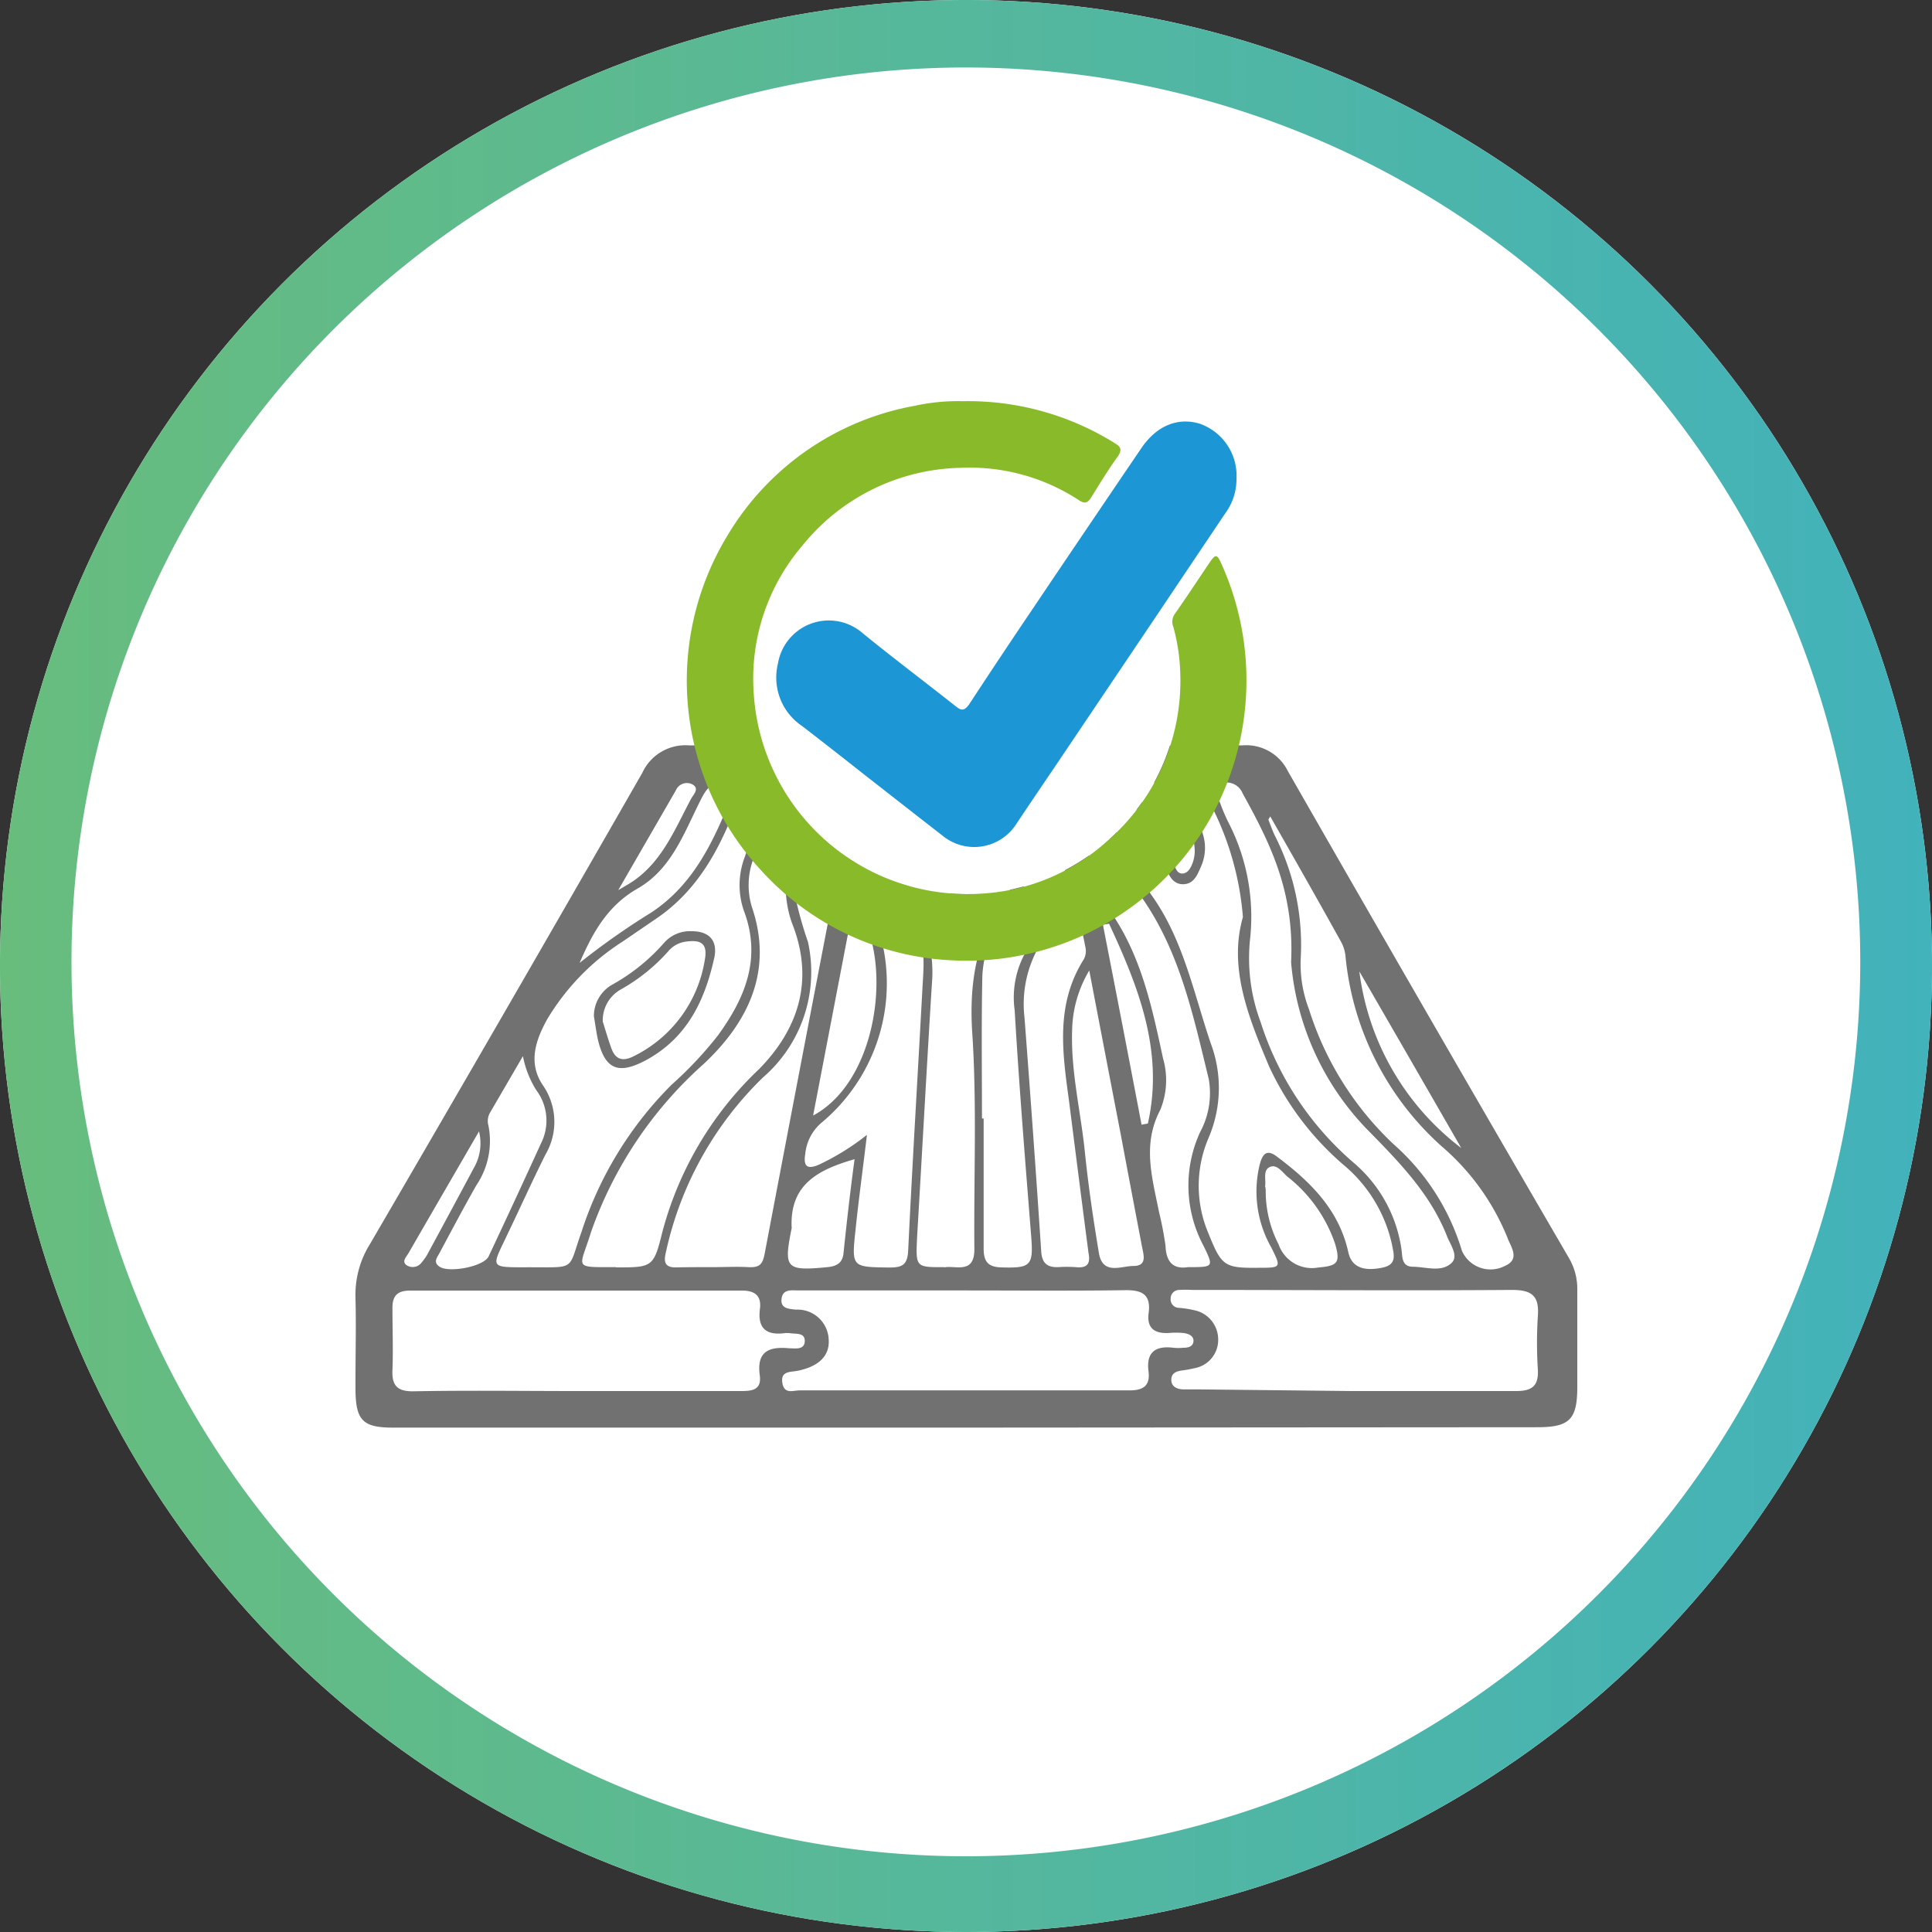 <svg xmlns="http://www.w3.org/2000/svg" xmlns:xlink="http://www.w3.org/1999/xlink" viewBox="0 0 150 150"><rect x="0" y="0" width="150" height="150" fill="#333333" stroke="none"/><defs><style>.cls-1{fill:#fff;}.cls-2{fill:url(#未命名漸層_4);}.cls-3{fill:#727171;}.cls-4{fill:#88ba29;}.cls-5{fill:#1d96d5;}</style><linearGradient id="未命名漸層_4" y1="75" x2="150" y2="75" gradientUnits="userSpaceOnUse"><stop offset="0" stop-color="#68bd7d"/><stop offset="1" stop-color="#42b2bb"/></linearGradient></defs><title>feature-of-PU</title><g id="圖層_2" data-name="圖層 2"><circle class="cls-1" cx="75" cy="75" r="75"/><path class="cls-2" d="M75,0a75,75,0,1,0,75,75A75,75,0,0,0,75,0Zm0,144.12a69.44,69.44,0,1,1,69.43-69.44A69.43,69.43,0,0,1,75,144.12Z"/><path class="cls-3" d="M75,110.84H51l-20.48,0c-2.35,0-2.91-.55-2.92-3s.06-4.72,0-7.08a7.41,7.41,0,0,1,1.1-4.13Q39.34,78.38,49.87,60a3.68,3.68,0,0,1,3.6-2.13q21.47.08,43,0a3.6,3.6,0,0,1,3.52,2q10.88,19,21.85,37.85a4.74,4.74,0,0,1,.62,2.44c0,2.52,0,5,0,7.54s-.63,3.11-3.13,3.11ZM44.76,108c4.22,0,8.44,0,12.66,0,.85,0,1.73,0,1.57-1.21-.26-1.87.71-2.26,2.29-2.11.45,0,1.17.15,1.2-.54s-.68-.56-1.14-.63a1.77,1.77,0,0,0-.46,0c-1.42.17-2.07-.41-1.88-1.88.13-1-.36-1.43-1.39-1.43q-12.88,0-25.77,0c-1.08,0-1.4.49-1.37,1.48,0,1.56.06,3.12,0,4.67-.06,1.23.38,1.69,1.64,1.67C36.32,107.94,40.54,108,44.76,108ZM96.5,71.2a23,23,0,0,0-3.06-9.76,1.32,1.32,0,0,0-.16-.25.85.85,0,0,0-1.07-.32c-.46.23-.14.62,0,.91.32.85.66,1.68,1,2.52a3.54,3.54,0,0,1,.06,2.92c-.28.64-.54,1.4-1.38,1.43s-1.15-.71-1.41-1.36a54.27,54.27,0,0,0-3.08-5.85,1.12,1.12,0,0,0-1.52-.56c-.74.28-.27.88-.12,1.28a29.42,29.42,0,0,0,3.59,7.26C91.85,72.87,92.65,77,94,81a9.83,9.83,0,0,1-.16,7.33,9.42,9.42,0,0,0,0,7.47c1,2.48,1.22,2.66,3.85,2.63,1.79,0,1.8,0,1-1.6a8.78,8.78,0,0,1-.89-6.4c.19-.72.48-1.29,1.33-.64,2.58,1.93,4.82,4.11,5.55,7.42.25,1.16,1.16,1.53,2.69,1.2,1.16-.25.82-1.1.7-1.8a11.18,11.18,0,0,0-3.77-6.18,22.52,22.52,0,0,1-5.76-7.62C96.89,78.91,95.38,75.09,96.5,71.2ZM41.23,98.39c3.54,0,2.85.24,3.91-2.72a28.54,28.54,0,0,1,7-11.45,29.55,29.55,0,0,0,3.6-3.83c2.11-2.9,3.42-6,2-9.72a6.11,6.11,0,0,1,.09-4.15c.52-1.57,1.09-3.13,1.67-4.68.38-1-.18-1.12-1-1-1,.12-1.08,1-1.33,1.65-1.29,3.44-3,6.6-6.1,8.75l-2.74,1.87a18.27,18.27,0,0,0-5.83,6c-.91,1.63-1.52,3.39-.37,5.12a5,5,0,0,1,.22,5.41c-1,2-1.9,4-2.86,6C38.14,98.53,37.84,98.39,41.23,98.39ZM75,100.19h-13c-.52,0-1.22-.14-1.32.64s.58.79,1.12.85A2.42,2.42,0,0,1,64.34,104c.09,1.26-.77,2.09-2.38,2.42-.56.12-1.36,0-1.22.93s.83.6,1.34.6c8.54,0,17.07,0,25.6,0,1.09,0,1.63-.36,1.49-1.48-.19-1.5.55-2,1.93-1.83a3.76,3.76,0,0,0,.75,0c.36,0,.77-.06.81-.5s-.42-.61-.82-.65a6.26,6.26,0,0,0-1.06,0c-1.11.07-1.76-.34-1.6-1.55.19-1.44-.51-1.79-1.83-1.77C83.23,100.23,79.12,100.19,75,100.19ZM104.91,108c4.26,0,8.53,0,12.8,0,1.21,0,1.75-.37,1.69-1.64a32.85,32.85,0,0,1,0-4.21c.11-1.53-.46-2-2-2-8.28.06-16.56,0-24.85,0a9.23,9.23,0,0,0-1,0,.66.66,0,0,0-.66.68.65.65,0,0,0,.63.71,7.63,7.63,0,0,1,1.18.18,2.32,2.32,0,0,1,1.88,2.26,2.23,2.23,0,0,1-1.86,2.25,9,9,0,0,1-1,.18c-.44.07-.79.23-.78.74s.44.71.93.72.7,0,1,0Zm-31.6-9.6c.87-.18,2.36.57,2.34-1.44-.05-5.57.2-11.16-.16-16.7-.29-4.29.43-8,3.11-11.41,1.6-2,1.73-4.53,1.28-7.06-.15-.87-.64-1-1.38-1-.9,0-.72.63-.69,1.17a12,12,0,0,1-2.08,6.95,1.34,1.34,0,0,1-1.33.82c-.66-.1-.84-.64-1-1.2a34.23,34.23,0,0,1-1.13-6.66c0-.55-.1-1-.79-1a.84.84,0,0,0-1,.88c-.26,3-.78,6.12.73,9a10,10,0,0,1,1.15,5.51c-.41,6.56-.76,13.12-1.15,19.67C71.09,98.4,71.06,98.39,73.31,98.38Zm-25.48,0c2.76,0,2.92,0,3.56-2.61A26.86,26.86,0,0,1,58.94,83c3.07-3.13,4.3-6.94,2.55-11.33a8.45,8.45,0,0,1-.2-5c.33-1.46.87-2.88,1.22-4.34.11-.46.78-1.24-.24-1.45-.76-.16-1.61-.23-2,.86-.55,1.66-1.22,3.29-1.78,4.95a5.82,5.82,0,0,0-.12,3.71c1.71,5-.32,9-3.73,12.2a31.37,31.37,0,0,0-8.76,13.08C45,98.54,44.42,98.38,47.83,98.38ZM67.31,88.11c-.33,2.75-.65,5.08-.89,7.41-.31,2.88-.28,2.85,2.63,2.89,1,0,1.4-.2,1.46-1.3.33-6.87.75-13.73,1.12-20.6.09-1.56.25-3.17-.59-4.57-1.82-3-1.6-6.35-1.36-9.67,0-.55.46-1.27-.51-1.44s-1.19.46-1.33,1.24c-.3,1.73-.61,3.47-1,5.18a3.47,3.47,0,0,0,.41,2.57,14.08,14.08,0,0,1-3.46,17.34,3.64,3.64,0,0,0-1.27,2.43c-.17,1,.19,1.22,1.07.83A19,19,0,0,0,67.31,88.11ZM55.37,98.38v0c.9,0,1.81-.05,2.71,0s1.12-.22,1.28-1q3.33-17.53,6.72-35.05c.11-.54.51-1.33-.43-1.45-.71-.09-1.77-.5-2.09.59-.81,2.77-2,5.47-1.74,8.49a30.36,30.36,0,0,0,.91,3.17,10.82,10.82,0,0,1-3.49,10.52,26.85,26.85,0,0,0-7.55,13.62c-.19.78,0,1.15.82,1.13S54.41,98.38,55.37,98.38Zm44.87-23.67c.27-5.56-1.69-9.35-3.76-13.11a1.35,1.35,0,0,0-1.89-.69c-.78.42,0,1,.18,1.54a14.07,14.07,0,0,0,.73,1.65,16,16,0,0,1,1.56,8.77,14.16,14.16,0,0,0,.82,6.5,24,24,0,0,0,7.2,10.89A10.82,10.82,0,0,1,108.81,97c.08.57,0,1.33.87,1.35,1,0,2.21.46,3-.28.57-.5,0-1.32-.3-2-1.32-3.42-3.84-5.94-6.35-8.5A21.23,21.23,0,0,1,100.24,74.71Zm-24,12.13h.13c0,3.36,0,6.72,0,10.08,0,1,.31,1.45,1.37,1.48,2.34.07,2.51-.14,2.31-2.56-.46-5.79-.93-11.59-1.27-17.39a7.21,7.21,0,0,1,1.35-5.3c3-3.41,3.15-7.19,1.86-11.26-.15-.47-.16-1.1-.85-1s-.51.72-.44,1.18a10.23,10.23,0,0,1-2.19,8.18,9.15,9.15,0,0,0-2.24,5.49C76.19,79.43,76.24,83.14,76.24,86.84Zm16,11.54c2,0,2,0,1.21-1.64a9.92,9.92,0,0,1-.27-8.85,6.37,6.37,0,0,0,.67-4.1c-1.2-4.91-2.24-9.9-5.23-14.15a30.37,30.37,0,0,1-3.26-6.43c-.24-.61-.44-1.23-.66-1.84-.12-.3-.31-.55-.66-.49s-.44.38-.36.7c.77,3.13.68,6.49,2.62,9.32,2.32,3.39,3.15,7.33,4,11.28a6.07,6.07,0,0,1-.22,4c-1.41,2.68-.62,5.26-.1,7.89a26.91,26.91,0,0,1,.51,2.65C90.54,98,91.1,98.56,92.24,98.38Zm6.39-35c-.11.18-.16.24-.15.26.16.42.31.85.51,1.26a18.67,18.67,0,0,1,2,9.46,9.78,9.78,0,0,0,.64,4,24.45,24.45,0,0,0,6.56,10.47,17.86,17.86,0,0,1,5.31,8.27,2.42,2.42,0,0,0,3.33,1.19c1.24-.53.45-1.51.21-2.19A18.46,18.46,0,0,0,111.93,89a22.72,22.72,0,0,1-7.46-14.69,2.88,2.88,0,0,0-.33-1.15C102.33,69.89,100.5,66.68,98.63,63.4ZM83.34,69.12a22.38,22.38,0,0,1-1.8,3.1,9,9,0,0,0-2,6.76C80,85,80.44,91.1,80.84,97.16c.06.91.46,1.25,1.32,1.22a10.11,10.11,0,0,1,1.35,0c.86.09,1.18-.21,1-1.11C84,93.36,83.5,89.43,83,85.49c-.51-3.75-1.07-7.5,1.14-11a1.37,1.37,0,0,0,.12-1C84,72.12,83.67,70.74,83.34,69.12Zm1.23,6.23A9.37,9.37,0,0,0,83.24,80c-.11,3.24.69,6.37,1,9.55.27,2.59.65,5.17,1.08,7.74.29,1.73,1.73,1,2.68,1,1.12,0,.77-.91.65-1.58C88.1,93.83,87.55,90.93,87,88,86.21,83.91,85.42,79.79,84.57,75.35ZM40.6,82l-2.55,4.38a1.29,1.29,0,0,0-.13,1A6.13,6.13,0,0,1,37,92c-1,1.75-1.93,3.52-2.88,5.29-.17.33-.52.7,0,1.05.72.51,3.45,0,3.82-.8Q40,93.16,42,88.78a3.93,3.93,0,0,0-.37-4.15A7.71,7.71,0,0,1,40.6,82Zm22.53,4.61c5.35-2.87,6.23-12.88,3.15-16.41ZM45,74.76a56.86,56.86,0,0,1,5.56-3.91c3.35-2.21,4.88-5.63,6.3-9.15.26-.66,0-.87-.66-.93-1-.08-1.39.54-1.78,1.3-1.29,2.54-2.26,5.39-4.89,6.9C47.15,70.32,46,72.45,45,74.76ZM66.35,90c-2.9.83-5,2-4.89,5.23a.42.42,0,0,1,0,.15c-.63,3.12-.44,3.31,2.79,3,.71-.07,1.14-.33,1.23-1C65.73,95,66,92.57,66.35,90Zm31.92,2.61a9,9,0,0,0,1,4,2.73,2.73,0,0,0,3.07,1.8c1.52-.13,1.75-.37,1.31-1.86a11.2,11.2,0,0,0-3.7-5.2c-.4-.35-.82-1-1.37-.74s-.27,1-.36,1.51C98.26,92.21,98.27,92.31,98.27,92.62ZM75,60.79c-.76.12-2-.43-1.93,1.22a31.11,31.11,0,0,0,1.14,6.35c.2.78.65.72,1,.11A12.22,12.22,0,0,0,77.09,63C77.18,61,77,60.8,75,60.79ZM86.11,71.72l-.48.07q1.52,7.77,3,15.53l.49-.09C90.38,81.64,88.4,76.65,86.11,71.72Zm19.43,3.7a20.42,20.42,0,0,0,7.91,13.71Q109.51,82.28,105.54,75.42ZM92.76,66.16c0-1.61-.86-2.62-1.15-3.82-.34-1.37-1.21-1.65-2.46-1.56-.91.06-1.27.4-.7,1.19a35.37,35.37,0,0,1,2.63,5c.17.35.27.87.73.85s.69-.53.83-.95A3.19,3.19,0,0,0,92.76,66.16ZM37.19,87.84c-1.92,3.32-3.7,6.38-5.47,9.45-.16.28-.54.63-.18.92A.86.86,0,0,0,32.75,98a3.84,3.84,0,0,0,.5-.74c1.19-2.2,2.37-4.39,3.55-6.6A3.82,3.82,0,0,0,37.19,87.84ZM48,69.11l.85-.5c2.5-1.54,3.51-4.17,4.8-6.58.18-.34.7-.81.09-1.14a.93.93,0,0,0-1.27.48Z"/><path class="cls-3" d="M46.11,78.9a2.81,2.81,0,0,1,1.51-2.5,15,15,0,0,0,3.94-3.2,2.68,2.68,0,0,1,2.16-.9c1.31,0,2,.7,1.75,2-.73,3.33-2.08,6.24-5.29,8-2.11,1.13-3.17.79-3.74-1.5C46.29,80.13,46.21,79.48,46.11,78.9Zm.69.42c.17.53.39,1.3.66,2.05.32.91.9,1.07,1.77.62a10.1,10.1,0,0,0,5.49-7.46c.22-1.18-.2-1.59-1.4-1.43a2.14,2.14,0,0,0-1.43.75,14.24,14.24,0,0,1-3.74,3A2.74,2.74,0,0,0,46.8,79.32Z"/><circle class="cls-1" cx="75.04" cy="52.85" r="16.57"/><path class="cls-4" d="M74.74,31.15a21.5,21.5,0,0,1,11.83,3.27c.45.27.56.49.23,1-.73,1-1.41,2.12-2.08,3.2-.27.43-.49.51-.93.23a15.46,15.46,0,0,0-9.18-2.53,16.21,16.21,0,0,0-12.33,6.06,15.89,15.89,0,0,0-3.75,11.6A16.62,16.62,0,0,0,76.35,69.37a15.82,15.82,0,0,0,9.59-4.05,16.43,16.43,0,0,0,5.7-12.87,15.12,15.12,0,0,0-.54-3.77,1.06,1.06,0,0,1,.1-1c.92-1.31,1.8-2.65,2.71-4,.46-.67.57-.67.9.05a22,22,0,0,1,1.84,11.42A21.72,21.72,0,0,1,73.72,74.55a21.33,21.33,0,0,1-14.65-7,21.68,21.68,0,0,1-2.62-25.92A21.32,21.32,0,0,1,71,31.51,15.54,15.54,0,0,1,74.74,31.15Z"/><path class="cls-5" d="M96,37.19a4.43,4.43,0,0,1-.87,2.66l-5.63,8.39L81.8,59.68q-1.44,2.12-2.86,4.24a3.88,3.88,0,0,1-5.8.93c-2-1.55-4-3.12-6-4.68-1.61-1.27-3.23-2.54-4.85-3.79a4.53,4.53,0,0,1-1.89-4.86A4,4,0,0,1,67,49.18c2.37,1.93,4.82,3.77,7.22,5.67.44.35.66.32,1-.13q2.53-3.86,5.12-7.69c2.27-3.38,4.55-6.74,6.83-10.11l1.42-2.09c1.18-1.76,2.83-2.46,4.57-1.93A4.28,4.28,0,0,1,96,37.19Z"/></g></svg>
